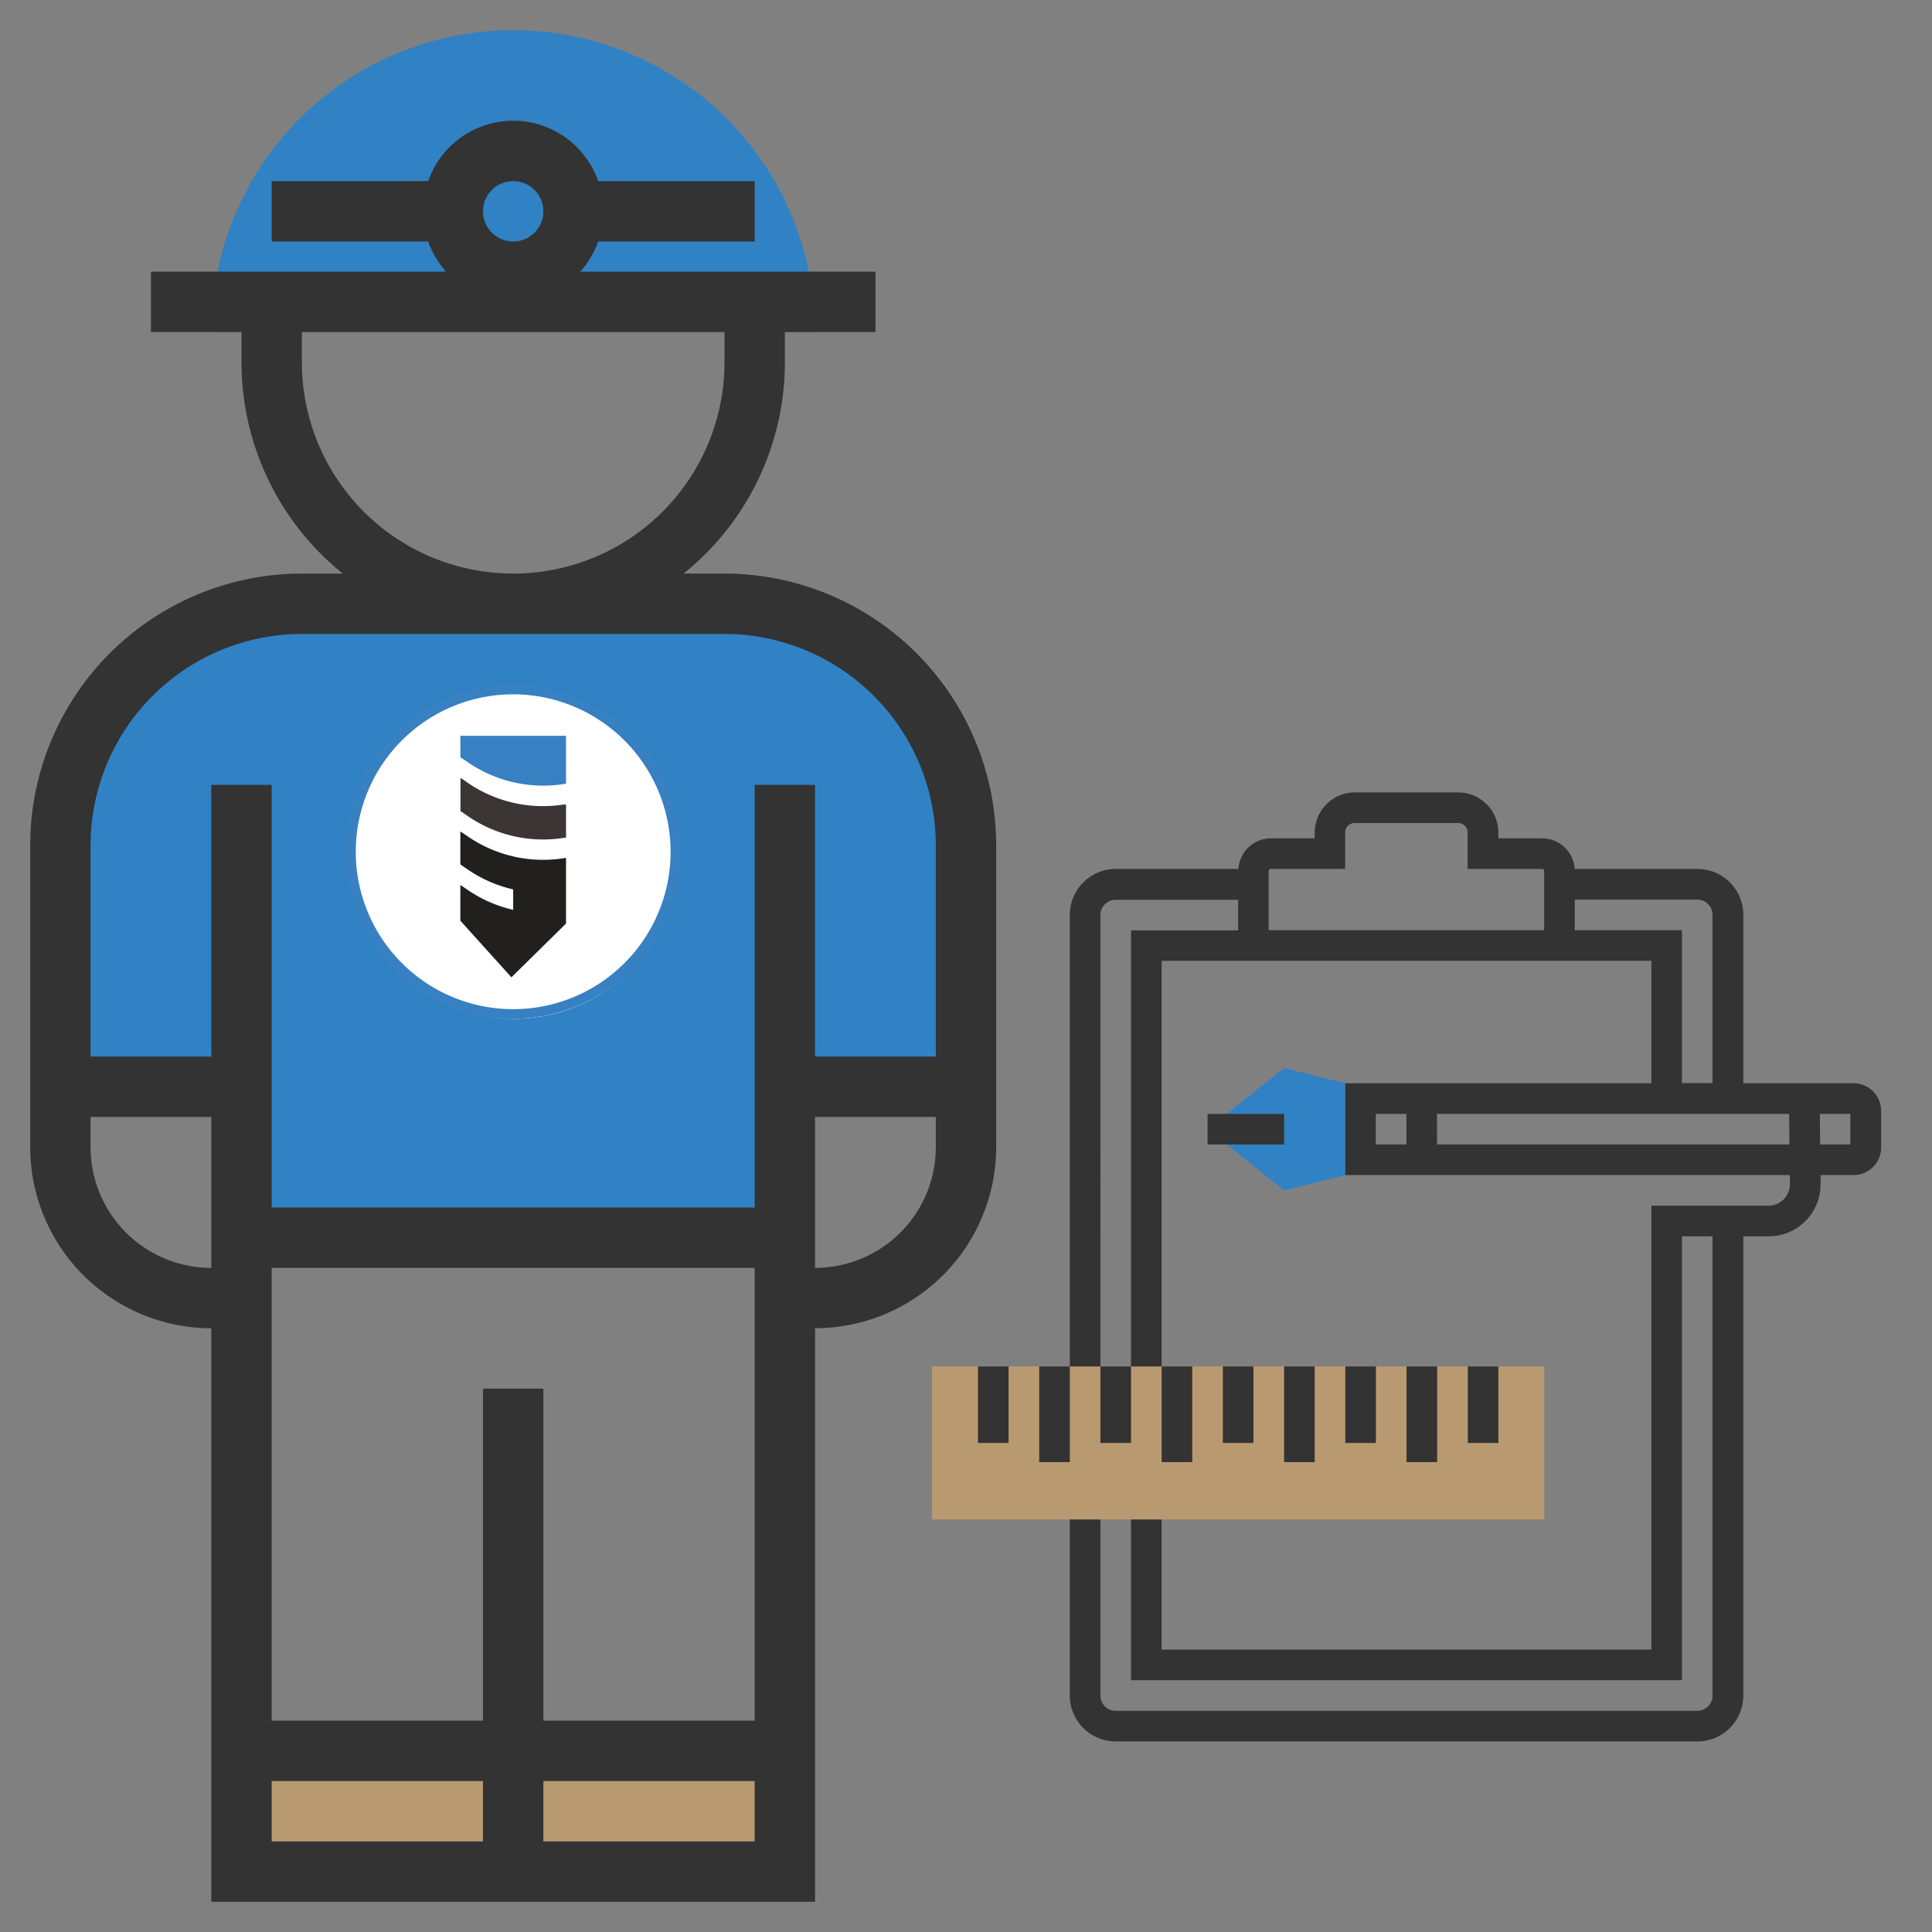 <?xml version="1.0" encoding="UTF-8"?>
<svg xmlns="http://www.w3.org/2000/svg" id="Layer_1" data-name="Layer 1" viewBox="0 0 512 512">
  <rect x="0" y="0" width="512" height="512" fill="#808080" stroke="none"/>
  <defs>
    <style>.cls-1{fill:#b99a70;}.cls-2{fill:#3082c4;}.cls-3{fill:#fff;}.cls-4{fill:#333;}.cls-5{fill:#3b3635;}.cls-6{fill:#3780c2;}.cls-7{fill:#221f1f;}</style>
  </defs>
  <rect class="cls-1" x="67" y="466" width="142" height="29"></rect>
  <polygon class="cls-2" points="20 286 64 286 64 324 203 326 211 285 258 286 254 201 239 178 217 162 184 158 67 159 37 172 15 211 20 286"></polygon>
  <circle class="cls-3" cx="136.24" cy="226.71" r="43.29"></circle>
  <path class="cls-2" d="M72,88H56a80,80,0,0,1,160,0H72Z"></path>
  <path class="cls-4" d="M192,152H181.16A71.89,71.89,0,0,0,208,96V88h24V72H153.76a24,24,0,0,0,4.77-8H200V48H158.53a23.86,23.86,0,0,0-45.06,0H72V64h41.47a23.85,23.85,0,0,0,4.77,8H40V88H64v8a71.89,71.89,0,0,0,26.84,56H80A72.08,72.08,0,0,0,8,224v80a48.05,48.05,0,0,0,48,48V504H216V352a48.05,48.05,0,0,0,48-48V224A72.08,72.08,0,0,0,192,152ZM136,48a8,8,0,1,1-8,8A8,8,0,0,1,136,48ZM80,96V88H192v8A56,56,0,0,1,80,96ZM24,304v-8H56v40A32,32,0,0,1,24,304Zm104,64v88H72V336H200V456H144V368ZM72,488V472h56v16Zm72,0V472h56v16Zm72-152V296h32v8A32,32,0,0,1,216,336Zm32-56H216V208H200V320H72V208H56v72H24V224a56.07,56.07,0,0,1,56-56H192a56.07,56.07,0,0,1,56,56Z"></path>
  <path class="cls-5" d="M149.15,213.24a35.21,35.21,0,0,1-25-5.66l-2-1.38-.12,0v8.75l2.16,1.47a35.21,35.21,0,0,0,25,5.66l.82-.12v-8.76l-.13,0Z"></path>
  <path class="cls-6" d="M150,207.68l-.82.13a35.26,35.26,0,0,1-25-5.67L122,200.68V195H150Z"></path>
  <path class="cls-7" d="M150,227.34l-.82.13a35.21,35.21,0,0,1-25-5.67L122,220.34v8.75l2.16,1.47A35.08,35.08,0,0,0,136,235.7v5.42A35.31,35.31,0,0,1,124.19,236L122,234.51V244l13.53,15L150,244.75V234.59h0Z"></path>
  <path class="cls-6" d="M136,270a44.32,44.32,0,1,1,44.31-44.31A44.36,44.36,0,0,1,136,270Zm0-86a41.72,41.72,0,1,0,41.72,41.72A41.77,41.77,0,0,0,136,184Z"></path>
  <polygon class="cls-2" points="356.52 311.41 340.3 315.47 320.02 299.24 340.3 283.02 356.52 287.07 356.52 311.41"></polygon>
  <path class="cls-1" d="M409.26,402.68H247V362.12H409.26Z"></path>
  <rect class="cls-4" x="259.17" y="362.12" width="8.11" height="20.28"></rect>
  <rect class="cls-4" x="275.4" y="362.12" width="8.11" height="25.35"></rect>
  <rect class="cls-4" x="291.62" y="362.12" width="8.11" height="20.28"></rect>
  <rect class="cls-4" x="307.85" y="362.12" width="8.11" height="25.35"></rect>
  <rect class="cls-4" x="324.07" y="362.12" width="8.11" height="20.28"></rect>
  <rect class="cls-4" x="340.3" y="362.12" width="8.11" height="25.35"></rect>
  <rect class="cls-4" x="356.52" y="362.12" width="8.11" height="20.28"></rect>
  <rect class="cls-4" x="372.75" y="362.12" width="8.11" height="25.35"></rect>
  <path class="cls-4" d="M491.2,287.07H462V242.45a12.18,12.18,0,0,0-12.17-12.17H417.31a8.66,8.66,0,0,0-8.63-8.11H397.09v-1.52A10.67,10.67,0,0,0,386.44,210H359.06a10.67,10.67,0,0,0-10.65,10.65v1.52H336.82a8.67,8.67,0,0,0-8.63,8.11H295.68a12.18,12.18,0,0,0-12.17,12.17V362.12h8.11V242.45a4.05,4.05,0,0,1,4.06-4h32.45v8.11h-28.4V362.12h8.12V254.62h129.8v32.45H356.52v24.34H474.34l0,2.41a5.65,5.65,0,0,1-5.66,5.7H437.65V437.16H307.85V402.68h-8.12v42.59h146V327.64h8.11V449.33a4.06,4.06,0,0,1-4.06,4.06H295.68a4.06,4.06,0,0,1-4.06-4.06V402.68h-8.11v46.65a12.18,12.18,0,0,0,12.17,12.17H449.82A12.18,12.18,0,0,0,462,449.33V327.64h6.71a13.76,13.76,0,0,0,13.76-13.89v-2.34h8.75a7.32,7.32,0,0,0,7.3-7.3v-9.74A7.32,7.32,0,0,0,491.2,287.07Zm-155-40.56V230.86a.58.58,0,0,1,.58-.58h19.7v-9.63a2.54,2.54,0,0,1,2.54-2.54h27.38a2.54,2.54,0,0,1,2.54,2.54v9.63h19.7a.58.58,0,0,1,.58.58v15.65Zm81.13,0V238.4h32.45a4.05,4.05,0,0,1,4.06,4v44.62h-8.11V246.51Zm-52.73,48.68h8.11v8.11h-8.11Zm16.22,8.11v-8.11h93.33l.07,8.11Zm109.53,0h-8l-.07-8.11h8.08Z"></path>
  <rect class="cls-4" x="320.02" y="295.19" width="20.28" height="8.11"></rect>
  <rect class="cls-4" x="388.98" y="362.12" width="8.11" height="20.28"></rect>
</svg>
